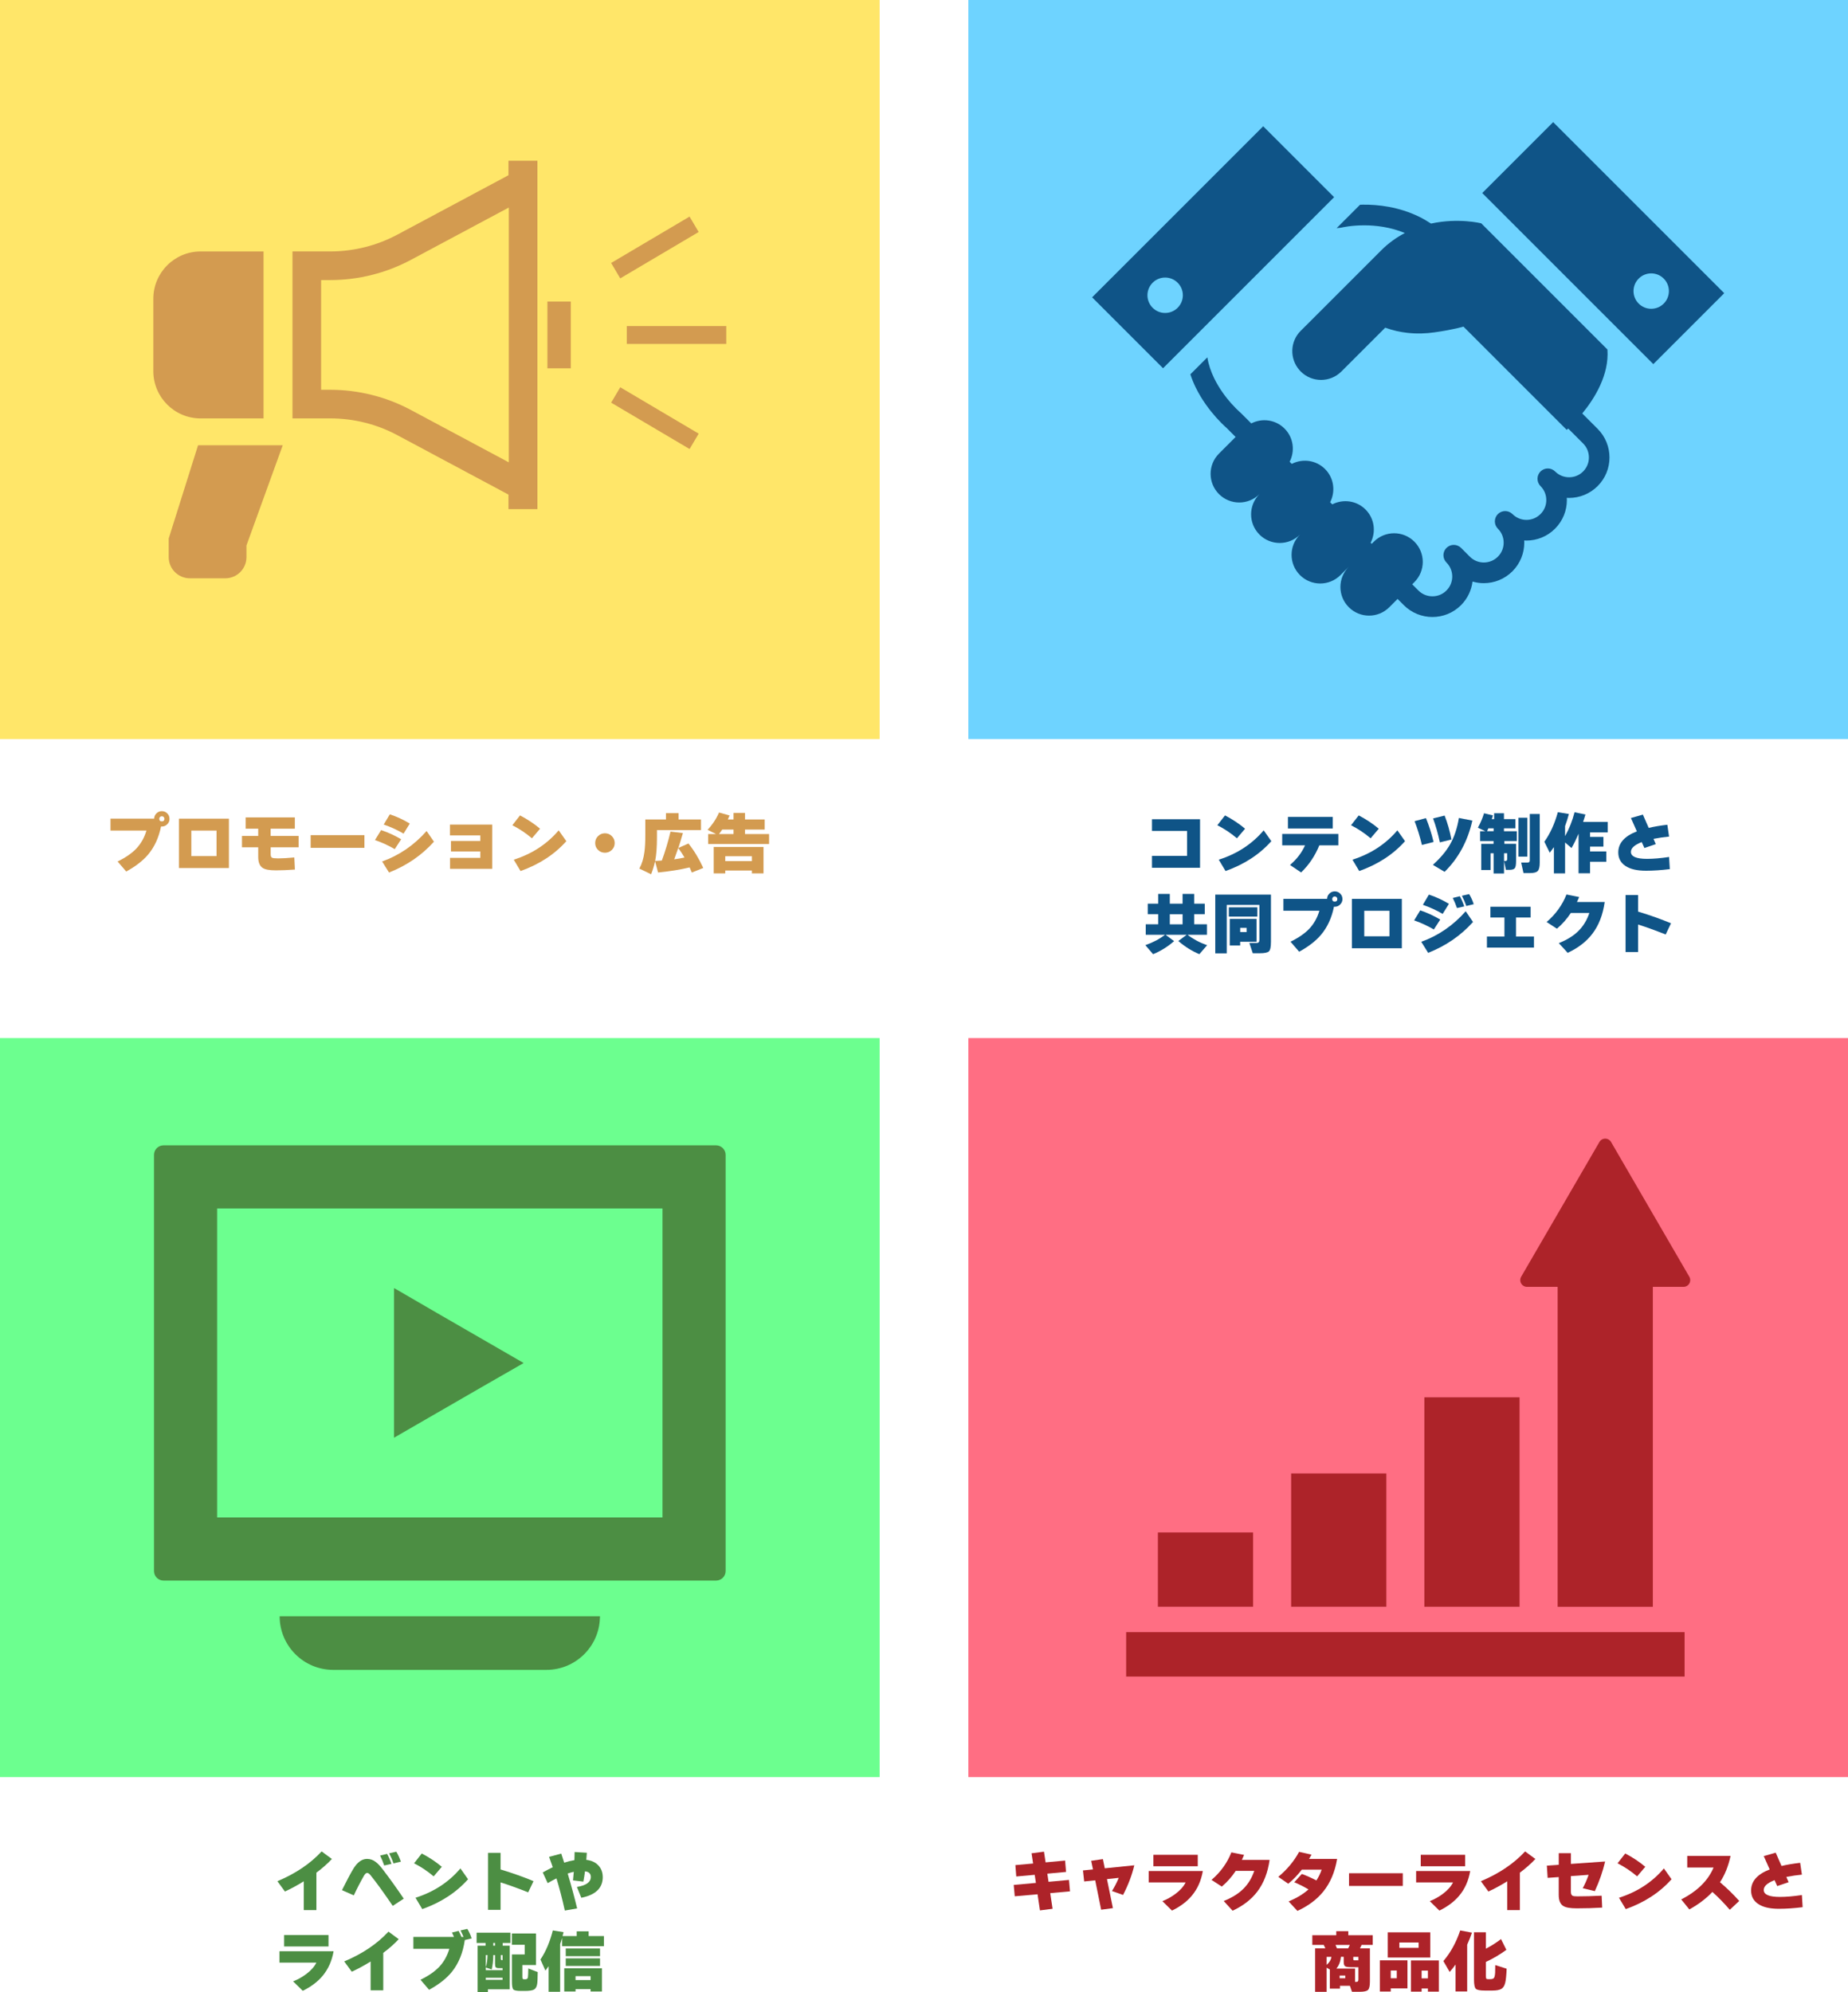 <?xml version="1.0" encoding="UTF-8"?><svg id="_レイヤー_2" xmlns="http://www.w3.org/2000/svg" viewBox="0 0 746.43 804.74"><defs><style>.cls-1{fill:#6ed3ff;}.cls-2{fill:#0f5487;}.cls-3{fill:#6cff8f;}.cls-4{fill:#d39b50;}.cls-5{fill:#ff6e83;}.cls-6{fill:#ad2329;}.cls-7{fill:#ffe669;}.cls-8{fill:#4c8e43;}</style></defs><g id="_レイヤー_1-2"><rect class="cls-7" width="355.29" height="298.53"/><rect class="cls-1" x="391.14" width="355.29" height="298.53"/><rect class="cls-3" y="419.32" width="355.29" height="298.53"/><rect class="cls-5" x="391.14" y="419.32" width="355.29" height="298.53"/><path class="cls-4" d="m106.45,169.02v-67.45h-25.4c-10.56,0-19.12,8.56-19.12,19.12v29.21c0,10.56,8.56,19.12,19.12,19.12h25.4Z"/><path class="cls-4" d="m205.38,70.78l-44.88,24c-8.33,4.45-17.62,6.78-27.06,6.78h-15.3v67.45h15.3c9.44,0,18.73,2.32,27.06,6.78l44.88,24v5.86h11.69V64.92h-11.69v5.86Zm.13,115.98l-39.56-21.16c-9.96-5.33-21.21-8.15-32.51-8.15h-3.74v-44.32h3.74c11.3,0,22.54-2.82,32.51-8.15l39.56-21.15v102.93Z"/><rect class="cls-4" x="221.11" y="121.8" width="9.44" height="26.98"/><path class="cls-4" d="m68.14,217.55v7.49c0,4.73,3.83,8.56,8.57,8.56h14.28c4.72,0,8.56-3.83,8.56-8.56v-4.7l14.65-40.48h-34.2l-11.86,37.68Z"/><rect class="cls-4" x="253.17" y="131.71" width="40.18" height="7.22"/><rect class="cls-4" x="246.12" y="96.37" width="36.8" height="7.23" transform="translate(-14.06 148.56) rotate(-30.6)"/><polygon class="cls-4" points="246.85 162.65 278.53 181.38 282.21 175.17 250.53 156.43 246.85 162.65"/><path class="cls-4" d="m68.48,330.74c0,.86-.31,1.6-.92,2.21-.61.61-1.34.92-2.19.92-.04,0-.14,0-.32-.03-.92,4.52-2.66,8.31-5.24,11.37-2.12,2.5-5.07,4.78-8.83,6.83l-3.48-4.05c3.24-1.58,5.76-3.32,7.56-5.21,1.87-1.98,3.24-4.41,4.1-7.29h-14.53v-4.81h17.63c.02-.83.33-1.54.94-2.13.61-.59,1.33-.89,2.16-.89s1.6.3,2.2.9c.6.6.9,1.33.9,2.17Zm-2.08,0c0-.29-.1-.53-.3-.73-.2-.2-.44-.3-.73-.3s-.53.1-.73.3-.3.44-.3.73c0,.7.34,1.05,1.03,1.05s1.03-.35,1.03-1.05Z"/><path class="cls-4" d="m92.46,350.64h-20.17v-19.95h20.17v19.95Zm-5-4.83v-10.31h-10.18v10.31h10.18Z"/><path class="cls-4" d="m120.62,342.27h-11.29v2.75c0,.77.18,1.26.54,1.44.36.19,1.19.28,2.48.28,1.69,0,3.87-.13,6.53-.38l.24,4.89c-2.97.22-5.54.32-7.72.32-2.54,0-4.3-.32-5.29-.97-1.21-.79-1.81-2.26-1.81-4.4v-3.94h-6.56v-4.59h6.56v-2.92h-5.08v-4.56h19.87v4.56h-9.77v2.92h11.29v4.59Z"/><path class="cls-4" d="m147.19,342.48h-21.71v-5.13h21.71v5.13Z"/><path class="cls-4" d="m162.04,339l-2.59,4c-2.54-1.48-5.2-2.7-7.99-3.67l2.48-4.02c2.77.92,5.47,2.15,8.1,3.7Zm13.23,1c-4.88,5.45-10.93,9.6-18.14,12.45l-2.78-4.46c6.95-2.5,12.93-6.61,17.96-12.31l2.97,4.32Zm-9.75-7.34l-2.51,4.08c-2.39-1.42-5.07-2.65-8.02-3.67l2.46-4.13c2.7.88,5.39,2.12,8.07,3.73Z"/><path class="cls-4" d="m198.81,350.96h-17.04v-4.43h12.23v-2.59h-11.85v-4.24h11.85v-2.24h-12.26v-4.37h17.06v17.87Z"/><path class="cls-4" d="m218.14,334.76l-3.29,3.86c-2.5-2.12-5.14-3.88-7.91-5.27l3.1-3.97c2.95,1.53,5.65,3.32,8.1,5.37Zm10.61,5.02c-4.75,5.35-10.92,9.37-18.5,12.07l-2.73-4.59c7.38-2.34,13.43-6.29,18.14-11.85l3.08,4.37Z"/><path class="cls-4" d="m248.28,340.54c0,1.1-.38,2.02-1.15,2.78-.77.76-1.7,1.13-2.79,1.13s-2.03-.38-2.79-1.13c-.76-.76-1.15-1.68-1.15-2.78s.38-2.03,1.15-2.79c.77-.76,1.7-1.15,2.79-1.15s2.03.38,2.79,1.15c.76.77,1.15,1.7,1.15,2.79Z"/><path class="cls-4" d="m278.54,350.39c-4.01.94-8.26,1.62-12.74,2.05l-1.21-4.56c-.36,1.69-.89,3.45-1.59,5.27l-4.75-2.29c1.03-1.89,1.71-4.15,2.05-6.78.23-1.69.35-3.92.35-6.7v-6.37h8.34v-2.54h5.08v2.54h9.07v4.29h-17.79v2.94c0,3.98-.24,7.16-.73,9.53.67-.04,1.57-.09,2.7-.16,1.35-3.64,2.52-7.53,3.51-11.69l5,.59c-.67,2.34-1.28,4.35-1.84,6.02l4.08-1.81c2.23,2.77,4.23,6.07,5.99,9.88l-4.62,1.86c-.32-.79-.62-1.48-.89-2.08Zm-6.21-3.27c1.33-.18,2.72-.42,4.16-.73-.72-1.24-1.57-2.53-2.54-3.86-.56,1.67-1.1,3.2-1.62,4.59Z"/><path class="cls-4" d="m294.69,329.39c-.22.54-.45,1.08-.7,1.62h2.29v-2.65h4.64v2.65h7.94v4.08h-7.94v1.81h9.72v4.02h-24.6v-4.02h3.16l-3.4-1.7c2-2.14,3.54-4.47,4.62-6.99l4.27,1.19Zm13.69,23.41h-4.67v-1.16h-10.77v1.16h-4.67v-10.67h20.12v10.67Zm-16.66-17.71c-.43.65-.86,1.25-1.3,1.81h5.86v-1.81h-4.56Zm11.99,12.74v-1.97h-10.77v1.97h10.77Z"/><path class="cls-2" d="m484.71,350.53h-19.41v-4.81h14.17v-10.07h-14.17v-4.73h19.41v19.6Z"/><path class="cls-2" d="m502.9,334.76l-3.29,3.86c-2.5-2.12-5.14-3.88-7.91-5.27l3.1-3.97c2.95,1.53,5.65,3.32,8.1,5.37Zm10.61,5.02c-4.75,5.35-10.92,9.37-18.5,12.07l-2.73-4.59c7.38-2.34,13.43-6.29,18.14-11.85l3.08,4.37Z"/><path class="cls-2" d="m540.57,341.46h-7.67c-1.76,4.28-4.22,7.94-7.37,10.96l-4.48-3.02c2.74-2.34,4.76-4.99,6.08-7.94h-9.23v-4.59h22.68v4.59Zm-2.27-6.8h-18.09v-4.67h18.09v4.67Z"/><path class="cls-2" d="m556.9,334.76l-3.29,3.86c-2.5-2.12-5.14-3.88-7.91-5.27l3.1-3.97c2.95,1.53,5.65,3.32,8.1,5.37Zm10.61,5.02c-4.75,5.35-10.92,9.37-18.5,12.07l-2.73-4.59c7.38-2.34,13.43-6.29,18.14-11.85l3.08,4.37Z"/><path class="cls-2" d="m579.04,340.11l-4.7,1.21c-.86-3.55-1.85-6.75-2.97-9.61l4.59-1.24c1.17,2.79,2.2,6,3.08,9.64Zm15.66-8.64c-1.87,8.3-5.61,15.2-11.21,20.71l-4.73-2.83c3.06-2.77,5.36-5.5,6.89-8.18,1.71-2.95,2.92-6.54,3.62-10.77l5.43,1.08Zm-8.45,7.64l-4.67,1.16c-.76-3.55-1.67-6.77-2.75-9.67l4.67-1.16c1.19,3.04,2.11,6.26,2.75,9.67Z"/><path class="cls-2" d="m612.66,339.73h-5.02v1.13h4.72v6.97c0,1.49-.17,2.46-.53,2.89-.35.43-1.08.65-2.2.65h-1.38l-.76-3.59v5.05h-4.21v-8.15h-1.21v6.75h-3.78v-10.56h4.97v-1.13h-5.43v-3.97h2.11l-3-1.43c1.08-1.98,1.91-3.92,2.48-5.83l3.59.86c-.18.61-.33,1.12-.46,1.51h.95v-2.38h3.97v2.38h4.62v3.73h-4.62v1.16h5.18v3.97Zm-12.02-3.97h2.65v-1.16h-2.13c-.11.25-.28.64-.51,1.16Zm6.86,12.02h.65c.41,0,.62-.27.62-.81v-2.29h-1.27v3.1Zm9.42-1.75h-3.59v-15.71h3.59v15.71Zm5,2.38c0,1.69-.26,2.83-.78,3.4-.52.58-1.58.86-3.19.86h-2.59l-.94-4.24h2.43c.45,0,.75-.1.89-.3.11-.14.16-.41.16-.78v-18.55h4.02v19.6Z"/><path class="cls-2" d="m632.15,352.8h-4.51v-10.61c-.43.61-.99,1.37-1.67,2.27l-2.19-4.45c2.36-3.29,4.17-7.27,5.45-11.93l4.46.73c-.45,1.73-.96,3.36-1.54,4.89v4.05c1.67-2.97,2.95-6.18,3.83-9.64l4.4.89c-.29,1.01-.6,2.02-.95,3.02h9.94v4.24h-7.13v1.81h5.4v3.92h-5.4v1.94h6.56v4.16h-6.56v4.67h-4.64v-15.98c-.9,2.11-1.84,4.03-2.83,5.78l-2.62-2.24v12.5Z"/><path class="cls-2" d="m674.46,351.07c-3.44.43-6.64.65-9.61.65-3.64,0-6.41-.65-8.33-1.94s-2.88-3.11-2.88-5.45c0-3.74,2.5-6.58,7.51-8.5l-2.4-5.4,4.83-1.38,2.35,5.37c2.09-.5,4.6-.93,7.53-1.27l.7,4.78c-1.96.18-4.06.49-6.29.92l.92,2.13-4.59,1.57-1.08-2.4c-2.92,1.13-4.37,2.46-4.37,3.97,0,1.87,2.18,2.81,6.53,2.81,2.52,0,5.48-.25,8.88-.76l.3,4.91Z"/><path class="cls-2" d="m474.23,380.17c-2.61,2.27-5.44,4.02-8.48,5.27l-3.13-3.65c3.04-1.06,5.69-2.46,7.94-4.19h-7.78v-4.24h5.02v-4.08h-4.21v-4.24h4.21v-3.94h4.7v3.94h5.16v-3.94h4.7v3.94h4.27v4.24h-4.27v4.08h5.13v4.24h-7.83c2.36,1.8,5,3.2,7.91,4.21l-3.13,3.62c-3.01-1.24-5.84-3.02-8.5-5.32l3.38-2.51h-8.53l3.46,2.56Zm-1.73-6.8h5.16v-4.08h-5.16v4.08Z"/><path class="cls-2" d="m513.35,380.47c0,2.03-.27,3.31-.81,3.82-.54.51-1.79.77-3.75.77h-2.78l-1.38-4.16h3.02c.68,0,1.03-.41,1.03-1.21v-14.15h-13.18v19.55h-4.64v-23.71h22.49v19.09Zm-5.51-10.23h-11.5v-3.73h11.5v3.73Zm-.3,10.18h-6.62v1.51h-4.21v-10.75h10.83v9.23Zm-4.02-3.92v-1.7h-2.59v1.7h2.59Z"/><path class="cls-2" d="m542.24,363.14c0,.86-.31,1.6-.92,2.21s-1.34.92-2.19.92c-.04,0-.14,0-.32-.03-.92,4.52-2.66,8.31-5.24,11.37-2.12,2.5-5.07,4.78-8.83,6.83l-3.48-4.05c3.24-1.58,5.76-3.32,7.56-5.21,1.87-1.98,3.24-4.41,4.1-7.29h-14.53v-4.81h17.63c.02-.83.33-1.54.94-2.13.61-.59,1.33-.89,2.16-.89s1.6.3,2.2.9c.6.6.91,1.33.91,2.17Zm-2.08,0c0-.29-.1-.53-.3-.73-.2-.2-.44-.3-.73-.3s-.53.1-.73.3c-.2.2-.3.44-.3.73,0,.7.34,1.05,1.03,1.05s1.03-.35,1.03-1.05Z"/><path class="cls-2" d="m566.22,383.04h-20.17v-19.95h20.17v19.95Zm-5-4.83v-10.31h-10.18v10.31h10.18Z"/><path class="cls-2" d="m581.74,371.45l-2.59,4c-2.57-1.49-5.23-2.72-7.96-3.67l2.46-4.05c2.7.9,5.4,2.14,8.1,3.73Zm13.23.97c-4.91,5.49-10.95,9.65-18.12,12.47l-2.78-4.46c6.93-2.5,12.91-6.62,17.95-12.34l2.94,4.32Zm-9.72-7.34l-2.54,4.08c-2.41-1.42-5.08-2.65-7.99-3.67l2.43-4.13c2.74.9,5.44,2.14,8.1,3.73Zm6.18,1.05l-2.94.67c-.47-1.39-1.04-2.74-1.7-4.08l2.86-.7c.67,1.22,1.26,2.59,1.78,4.1Zm3.83-.89l-3,.73c-.47-1.37-1.06-2.74-1.78-4.13l2.92-.68c.72,1.15,1.34,2.51,1.86,4.08Z"/><path class="cls-2" d="m619.6,382.77h-19.01v-4.46h7.07v-7.69h-5.67v-4.35h16.25v4.35h-5.91v7.69h7.26v4.46Z"/><path class="cls-2" d="m648.16,364.35c-.72,5.11-2.36,9.36-4.91,12.74-2.39,3.19-5.74,5.79-10.04,7.8l-3.59-3.92c3.33-1.33,5.98-2.97,7.94-4.93,1.96-1.95,3.43-4.37,4.4-7.25h-7.48c-1.6,2.41-3.47,4.53-5.62,6.35l-4.16-2.7c3.65-3.13,6.33-6.84,8.02-11.12l5.13,1.03c-.27.67-.57,1.33-.89,2h11.21Z"/><path class="cls-2" d="m674.95,372.94l-2.16,4.54c-4.45-1.76-8.16-3.1-11.15-4.02v11.1h-5.05v-23.03h5.05v6.7c4.97,1.51,9.41,3.09,13.31,4.73Z"/><path class="cls-8" d="m134.04,750.92c-1.69,1.84-3.77,3.68-6.24,5.53v15.12h-5.1v-11.64c-2.57,1.6-5.11,2.98-7.61,4.13l-3.05-4.16c7.34-3.08,13.3-7.09,17.87-12.04l4.13,3.05Z"/><path class="cls-8" d="m163.09,766.94l-4.46,2.92c-3.65-5.38-6.63-9.49-8.94-12.34-.52-.65-.98-.97-1.38-.97-.43,0-.86.38-1.3,1.13-1.49,2.61-2.86,5.26-4.1,7.94l-4.78-2.11c1.84-3.69,3.32-6.5,4.46-8.42,1.67-2.81,3.56-4.21,5.67-4.21,1.28,0,2.46.42,3.54,1.27.83.61,1.81,1.67,2.94,3.16,2.72,3.55,5.5,7.43,8.34,11.64Zm-4.97-14.04l-2.94.65c-.5-1.48-1.05-2.82-1.65-4.02l2.83-.67c.67,1.21,1.25,2.56,1.75,4.05Zm3.78-.89l-2.97.7c-.45-1.35-1.04-2.71-1.75-4.08l2.89-.65c.7,1.13,1.31,2.48,1.84,4.02Z"/><path class="cls-8" d="m178.45,754.08l-3.29,3.86c-2.5-2.12-5.14-3.88-7.91-5.27l3.1-3.97c2.95,1.53,5.65,3.32,8.1,5.37Zm10.61,5.02c-4.75,5.35-10.92,9.37-18.5,12.07l-2.73-4.59c7.38-2.34,13.43-6.29,18.14-11.85l3.08,4.37Z"/><path class="cls-8" d="m215.5,759.86l-2.16,4.54c-4.45-1.76-8.16-3.1-11.15-4.02v11.1h-5.05v-23.03h5.05v6.7c4.97,1.51,9.41,3.09,13.31,4.73Z"/><path class="cls-8" d="m243.47,758.19c0,4.45-2.89,7.25-8.67,8.4l-1.78-4.37c3.74-.61,5.62-1.95,5.62-4.02,0-1.37-.78-2.13-2.35-2.29-.2,1.51-.42,2.9-.67,4.16l-4.18-.51c.09-.7.2-1.85.32-3.46-.74.14-1.56.38-2.46.7,1.46,4.88,2.73,9.58,3.81,14.09l-4.97.86c-1.08-4.86-2.21-9.19-3.38-12.99-1.3.65-2.48,1.29-3.54,1.92l-2-4.32c1.37-.77,2.72-1.48,4.05-2.11-.31-.92-.8-2.31-1.49-4.19l4.91-1.32c.25.79.65,2.02,1.19,3.67,1.46-.47,2.83-.81,4.13-1.03.05-1.24.08-2.33.08-3.27l4.94.3c-.04.81-.11,1.76-.22,2.86,2.09.23,3.74,1.01,4.94,2.32,1.13,1.24,1.7,2.77,1.7,4.59Z"/><path class="cls-8" d="m134.74,788.18c-.68,3.91-2.15,7.21-4.4,9.91-1.98,2.39-4.66,4.42-8.05,6.08l-3.89-3.81c1.98-.79,3.77-1.8,5.37-3.02,1.89-1.42,3.23-2.94,4.02-4.56h-14.9v-4.59h21.84Zm-2.05-1.92h-17.93v-4.62h17.93v4.62Z"/><path class="cls-8" d="m161.04,783.32c-1.69,1.84-3.77,3.68-6.24,5.53v15.12h-5.1v-11.64c-2.57,1.6-5.11,2.98-7.61,4.13l-3.05-4.16c7.34-3.08,13.3-7.09,17.87-12.04l4.13,3.05Z"/><path class="cls-8" d="m190.52,783l-2.78.67c-.74,5.11-2.45,9.35-5.13,12.72-2.16,2.72-5.26,5.17-9.29,7.37l-3.48-4.05c3.24-1.58,5.76-3.32,7.56-5.21,1.87-1.98,3.24-4.41,4.1-7.29h-14.53v-4.81h16.39c-.25-.61-.52-1.21-.81-1.78l2.7-.65c.4.72.77,1.53,1.13,2.43h.84c-.34-.85-.75-1.72-1.21-2.62l2.75-.62c.68,1.1,1.27,2.38,1.75,3.83Z"/><path class="cls-8" d="m206.18,784.84h-3.13v1.11h2.83v17.6h-8.8v1.19h-4.16v-18.79h3.21v-1.11h-3.62v-4.16h13.66v4.16Zm-3.19,10.99v-.81h-1.48c-.68,0-1.12-.14-1.32-.41-.16-.22-.24-.71-.24-1.48v-3.38h-.7c-.02,2.11-.23,4.04-.65,5.81l-2.38-.81v1.08h6.78Zm-6.07-6.08h-.7v4.91c.45-1.42.68-3.06.7-4.91Zm6.07,9.99v-.84h-6.78v.84h6.78Zm-3.05-13.8v-1.11h-.7v1.11h.7Zm3.05,5.83v-2.02h-.7v1.57c0,.31.13.46.4.46h.3Zm14.2,4.86c-.02,2.5-.1,4.13-.24,4.89-.2,1.1-.63,1.82-1.31,2.17-.68.35-1.89.53-3.63.53h-1.65c-1.62,0-2.62-.2-3.01-.59-.39-.4-.58-1.44-.58-3.13v-11.02h5.16v-3.92h-5.18v-4.56h9.75v12.77h-5.51v4.78c0,.43.05.7.16.81.11.11.32.16.65.16h.4c.56,0,.9-.24,1.03-.73.07-.38.13-1.59.16-3.65l3.81,1.48Z"/><path class="cls-8" d="m226.24,804.57h-4.64v-10.34c-.27.4-.7.99-1.3,1.78l-2-4.48c2.14-3.19,3.81-7.1,5-11.75l4.32.7c-.07.32-.21.86-.4,1.59h5.72v-1.92h4.83v1.92h6.16v4.08h-16.9v-3.35c-.23.86-.5,1.69-.78,2.48v19.28Zm16.9-.11h-4.59v-.97h-6.08v.97h-4.56v-9.4h15.23v9.4Zm-.78-14.28h-13.85v-3.1h13.85v3.1Zm0,3.94h-13.85v-3.05h13.85v3.05Zm-3.81,5.72v-1.59h-6.08v1.59h6.08Z"/><path class="cls-6" d="m432.19,763.99l-7.99.73.95,6.32-5.1.65-.97-6.51-9.21.81-.41-4.59,8.96-.81-.49-3.27-7.45.67-.35-4.59,7.15-.65-.62-4.13,5.02-.65.65,4.32,7.88-.73.38,4.59-7.56.7.49,3.29,8.26-.76.41,4.59Z"/><path class="cls-6" d="m458.16,753.46c-.92,3.91-2.43,7.9-4.54,11.99l-4.48-1.59c1.1-1.76,2.01-3.54,2.73-5.32l-4.75.51,2.4,11.72-4.75.65-2.4-11.88-4.46.46-.49-4.46,4.05-.4-.73-3.48,4.73-.7.76,3.73,11.93-1.22Z"/><path class="cls-6" d="m485.84,755.78c-.68,3.91-2.15,7.21-4.4,9.91-1.98,2.39-4.66,4.42-8.05,6.08l-3.89-3.81c1.98-.79,3.77-1.8,5.37-3.02,1.89-1.42,3.23-2.94,4.02-4.56h-14.9v-4.59h21.84Zm-2.05-1.92h-17.93v-4.62h17.93v4.62Z"/><path class="cls-6" d="m512.81,751.28c-.72,5.11-2.36,9.36-4.91,12.74-2.39,3.19-5.74,5.79-10.04,7.8l-3.59-3.92c3.33-1.33,5.98-2.97,7.94-4.93,1.96-1.95,3.43-4.37,4.4-7.25h-7.48c-1.6,2.41-3.47,4.53-5.62,6.35l-4.16-2.7c3.65-3.13,6.33-6.84,8.02-11.12l5.13,1.03c-.27.67-.57,1.33-.89,2h11.21Z"/><path class="cls-6" d="m540.08,750.9c-.88,5.24-2.73,9.61-5.54,13.12-2.56,3.2-6.06,5.83-10.5,7.88l-3.54-3.83c3.22-1.35,5.9-2.97,8.02-4.86-1.89-1.12-3.81-2.08-5.75-2.89l3.05-3.35c1.76.63,3.73,1.5,5.89,2.62.86-1.31,1.58-2.77,2.13-4.37h-8.02c-1.73,2.25-3.55,4.15-5.48,5.7l-4.02-2.78c3.6-3.01,6.4-6.37,8.4-10.1l5.02,1.13c-.32.59-.66,1.17-1,1.73h11.34Z"/><path class="cls-6" d="m566.6,761.81h-21.71v-5.13h21.71v5.13Z"/><path class="cls-6" d="m593.84,755.78c-.68,3.91-2.15,7.21-4.4,9.91-1.98,2.39-4.66,4.42-8.05,6.08l-3.89-3.81c1.98-.79,3.77-1.8,5.37-3.02,1.89-1.42,3.23-2.94,4.02-4.56h-14.9v-4.59h21.84Zm-2.05-1.92h-17.93v-4.62h17.93v4.62Z"/><path class="cls-6" d="m620.14,750.92c-1.69,1.84-3.77,3.68-6.24,5.53v15.12h-5.1v-11.64c-2.57,1.6-5.11,2.98-7.61,4.13l-3.05-4.16c7.34-3.08,13.3-7.09,17.87-12.04l4.13,3.05Z"/><path class="cls-6" d="m648.33,751.92c-.9,3.91-2.29,7.9-4.16,11.99l-4.89-1.19c.86-1.53,1.66-3.33,2.38-5.4l-7.16.51v6.35c0,.85.24,1.39.73,1.62.31.14.92.22,1.84.22,2.93,0,6.22-.09,9.85-.27l.22,4.81c-3.38.2-6.79.3-10.21.3-2.65,0-4.47-.31-5.48-.94-1.24-.76-1.86-2.25-1.86-4.48v-7.21l-4.48.32-.32-4.94,4.81-.35v-4.67h4.91v4.32l13.82-.97Z"/><path class="cls-6" d="m664.55,754.08l-3.29,3.86c-2.5-2.12-5.14-3.88-7.91-5.27l3.1-3.97c2.95,1.53,5.65,3.32,8.1,5.37Zm10.61,5.02c-4.75,5.35-10.92,9.37-18.5,12.07l-2.73-4.59c7.38-2.34,13.43-6.29,18.14-11.85l3.08,4.37Z"/><path class="cls-6" d="m702.49,767.88l-3.81,3.56c-2.2-2.57-4.54-4.98-7.02-7.21-2.5,2.66-5.61,5.02-9.32,7.07l-3.27-4.05c6.48-3.31,10.84-7.6,13.07-12.88h-10.64v-4.7h17.5c-.88,4.1-2.3,7.65-4.27,10.64,2.93,2.5,5.52,5.02,7.75,7.56Z"/><path class="cls-6" d="m728.11,770.39c-3.44.43-6.64.65-9.61.65-3.64,0-6.41-.65-8.33-1.94s-2.88-3.11-2.88-5.45c0-3.74,2.5-6.58,7.51-8.5l-2.4-5.4,4.83-1.38,2.35,5.37c2.09-.5,4.6-.93,7.53-1.27l.7,4.78c-1.96.18-4.06.49-6.29.92l.92,2.13-4.59,1.57-1.08-2.4c-2.92,1.13-4.37,2.46-4.37,3.97,0,1.87,2.18,2.81,6.53,2.81,2.52,0,5.48-.25,8.88-.76l.3,4.91Z"/><path class="cls-6" d="m545.24,802.14h-4.02v1.16h-4.08v-7.72l-1.3-.76v9.77h-4.64v-17.58h4.13c-.16-.38-.38-.84-.65-1.38h-4.62v-3.92h9.67v-1.62h4.86v1.62h9.86v3.92h-4.48c-.22.5-.43.96-.65,1.38h4v13.42c0,1.75-.25,2.87-.76,3.38-.5.5-1.62.76-3.35.76h-3.13l-.84-2.43Zm-9.4-8.45c1.12-.94,1.76-2.02,1.94-3.24h-1.94v3.24Zm4.19-6.67h4.51c.23-.43.46-.89.67-1.38h-5.78c.09.2.29.66.59,1.38Zm-.22,8.18h7.53v5.37h.24c.32,0,.56-.03.7-.08.25-.11.38-.42.38-.95v-4.91h-3.08c-1.19,0-1.96-.14-2.31-.41-.35-.27-.53-.89-.53-1.86v-1.92h-1.11c-.2,1.91-.81,3.49-1.84,4.75Zm3.56,3.89v-1.08h-2.27v1.08h2.27Zm5.29-7.24v-1.4h-2.05v.84c0,.23.03.39.09.46.06.07.21.11.45.11h1.51Z"/><path class="cls-6" d="m568.49,803.2h-6.75v1.27h-4.4v-12.61h11.15v11.34Zm9.21-12.47h-17.17v-10.18h17.17v10.18Zm-13.53,8.37v-3.13h-2.43v3.13h2.43Zm8.83-12.28v-2.16h-7.78v2.16h7.78Zm8.18,17.69h-4.43v-1.27h-2.54v1.27h-4.32v-12.61h11.29v12.61Zm-4.43-5.37v-3.13h-2.54v3.13h2.54Z"/><path class="cls-6" d="m592.62,804.44h-4.7v-10.88c-.74,1.01-1.53,2.01-2.38,3l-2.54-4.4c2.9-3.4,5.17-7.52,6.8-12.37l4.75.89c-.58,1.67-1.22,3.29-1.94,4.86v18.9Zm15.93-9.21c-.11,2.63-.29,4.47-.54,5.54-.29,1.3-.82,2.17-1.58,2.62-.77.45-1.98.68-3.66.68h-3c-1.96,0-3.19-.24-3.67-.72-.49-.48-.73-1.71-.73-3.71v-19.12h4.81v6.64c2.39-1.28,4.43-2.57,6.1-3.89l2.16,4.35c-2.47,1.82-5.22,3.45-8.26,4.89v5.78c0,.58.08.93.24,1.05.09.09.36.14.81.14h.57c.85,0,1.39-.17,1.63-.51.24-.34.4-1.04.47-2.11.04-.68.05-1.71.05-3.08l4.59,1.46Z"/><path class="cls-2" d="m573.16,87.52h0s0,0,0,0Z"/><path class="cls-2" d="m639.12,166.98c4.95-6.03,10.89-15.53,10.14-25.8l-50.98-50.98s-9.23-2.29-20.27.11c-1.6-1.04-3.21-1.99-4.84-2.78-8.26-4.01-16.51-4.92-22.68-4.86-.4,0-.77.02-1.15.03l-9.46,9.46,1.48-.15c.17-.01.43-.06.6-.1.23-.06,3.9-.9,9.11-.89,4.67,0,10.55.7,16.38,3.11-3.31,1.72-6.57,4-9.62,7.05-16.85,16.85-32.17,32.17-32.17,32.17h0c-.09.1-.18.18-.28.27-4.37,4.36-4.53,11.33-.5,15.9.16.17.33.36.5.54,4.53,4.54,11.89,4.54,16.43,0l17.7-17.7c3.05,1.11,6.05,1.77,8.93,2.09,3.92.44,7.61.28,10.89-.19,7.99-1.13,11.78-2.33,11.78-2.33l41.71,41.71s.24-.21.59-.54l6.03,6.03c1.57,1.58,2.34,3.6,2.34,5.66,0,2.06-.77,4.08-2.34,5.66-1.57,1.57-3.59,2.34-5.65,2.34-2.06,0-4.08-.77-5.66-2.34-.78-.78-1.85-1.22-2.95-1.22-1.1,0-2.17.44-2.95,1.22-.78.78-1.22,1.85-1.22,2.95s.44,2.17,1.22,2.95c1.57,1.57,2.34,3.59,2.34,5.66,0,2.06-.77,4.08-2.35,5.65-1.58,1.57-3.6,2.34-5.65,2.35-2.06,0-4.08-.78-5.66-2.35-.78-.77-1.85-1.22-2.95-1.22-1.1,0-2.17.44-2.95,1.22-.78.78-1.22,1.85-1.22,2.95s.44,2.17,1.22,2.95c1.57,1.57,2.34,3.59,2.34,5.65,0,2.06-.77,4.09-2.34,5.66-1.58,1.57-3.6,2.34-5.66,2.35-2.06,0-4.08-.77-5.66-2.35l-3.53-3.53s-.01-.01-.02-.02c-.77-.77-1.85-1.22-2.95-1.22s-2.17.45-2.95,1.23c-.78.77-1.22,1.85-1.22,2.95s.45,2.17,1.22,2.95c1.57,1.57,2.34,3.6,2.34,5.66,0,2.06-.78,4.08-2.35,5.65-1.57,1.57-3.59,2.34-5.65,2.34-2.06,0-4.09-.77-5.66-2.34l-2.51-2.51.87-.87c4.52-4.52,4.52-11.84,0-16.36-4.52-4.52-11.84-4.52-16.36,0l-.87.87-.43-.43c2.23-4.35,1.57-9.79-2.07-13.43-3.64-3.64-9.08-4.3-13.43-2.07l-.86-.86c2.23-4.35,1.57-9.79-2.07-13.42-3.64-3.64-9.08-4.3-13.43-2.07l-.86-.86c2.23-4.35,1.57-9.79-2.07-13.42-3.64-3.64-9.08-4.3-13.43-2.07l-4.18-4.18-.26-.24s-.67-.58-1.65-1.55c-.53-.53-1.16-1.19-1.85-1.96h0s-.09-.1-.09-.1v.02c-2.18-2.46-4.93-6.05-6.97-10.26-1.27-2.62-2.26-5.45-2.74-8.42l-6.86,6.86c.6,1.83,1.31,3.57,2.1,5.2,2.51,5.16,5.72,9.3,8.27,12.17v.02s.1.1.1.1h0c.8.88,1.53,1.65,2.16,2.28.99.98,1.7,1.63,2.01,1.89l3.64,3.64-6.72,6.72c-4.52,4.52-4.51,11.84,0,16.36,4.52,4.52,11.84,4.52,16.36,0-4.52,4.52-4.52,11.84,0,16.36,4.52,4.51,11.84,4.51,16.35,0-4.52,4.51-4.52,11.84,0,16.36,4.52,4.52,11.84,4.52,16.36,0l6.72-6.72h0l-3.35,3.35c-4.52,4.52-4.52,11.84,0,16.35,4.52,4.52,11.83,4.52,16.35,0l3.35-3.35,2.51,2.51c3.18,3.18,7.39,4.79,11.56,4.79,4.17,0,8.37-1.6,11.55-4.79,2.67-2.67,4.21-6.05,4.65-9.53,1.49.43,3.02.65,4.55.65,4.17,0,8.37-1.6,11.56-4.79,3.18-3.18,4.79-7.39,4.79-11.55,0-.31-.03-.61-.04-.91.3.01.61.04.91.04,4.17,0,8.37-1.6,11.55-4.79,3.18-3.18,4.79-7.39,4.79-11.55,0-.31-.02-.61-.04-.92.3.02.61.04.91.04,4.17,0,8.37-1.6,11.55-4.78,3.19-3.18,4.79-7.39,4.79-11.56,0-4.17-1.6-8.38-4.78-11.56l-6.23-6.23Z"/><path class="cls-2" d="m510.22,51.01l-69.1,69.09,28.65,28.65,69.1-69.1-28.65-28.65Zm-34.55,73.31c-2.79,2.8-7.32,2.8-10.11,0-2.79-2.79-2.79-7.32,0-10.11,2.79-2.8,7.32-2.8,10.11,0,2.8,2.79,2.8,7.32,0,10.11Z"/><path class="cls-2" d="m627.34,49.33l-28.65,28.65,69.1,69.1,28.65-28.65-69.1-69.1Zm34.55,73.31c-2.79-2.79-2.79-7.32,0-10.11,2.79-2.8,7.32-2.8,10.11,0,2.79,2.79,2.79,7.32,0,10.11-2.8,2.79-7.32,2.79-10.11,0Z"/><path class="cls-8" d="m289.24,462.65H66.05c-2.12,0-3.85,1.73-3.85,3.85v168.11c0,2.12,1.73,3.85,3.85,3.85h223.19c2.12,0,3.85-1.73,3.85-3.85v-168.11c0-2.12-1.73-3.85-3.85-3.85Zm-21.65,25.5v124.81H87.7v-124.82h179.89Z"/><path class="cls-8" d="m242.33,652.99s0-.07,0-.11H112.95c0,11.95,9.69,21.65,21.65,21.65h86.1c11.71,0,21.23-9.31,21.61-20.93,0-.2.03-.4.04-.61h0Z"/><polygon class="cls-8" points="211.41 550.64 211.36 550.61 211.46 550.55 176.65 530.45 159.26 520.35 159.26 520.41 159.16 520.35 159.16 580.75 193.92 560.68 211.41 550.64"/><rect class="cls-6" x="521.51" y="595.18" width="38.45" height="53.83"/><rect class="cls-6" x="575.32" y="564.44" width="38.45" height="84.58"/><rect class="cls-6" x="467.69" y="619.02" width="38.45" height="29.99"/><path class="cls-6" d="m682.33,515.72l-31.6-54.42c-.49-.84-1.39-1.36-2.36-1.36s-1.87.52-2.35,1.36l-31.6,54.42c-.49.84-.49,1.88,0,2.73.48.85,1.39,1.37,2.36,1.37h12.37v129.21h38.45v-129.21h12.38c.98,0,1.88-.52,2.36-1.37.49-.84.48-1.88,0-2.73Z"/><rect class="cls-6" x="454.87" y="659.29" width="225.56" height="17.94"/></g></svg>